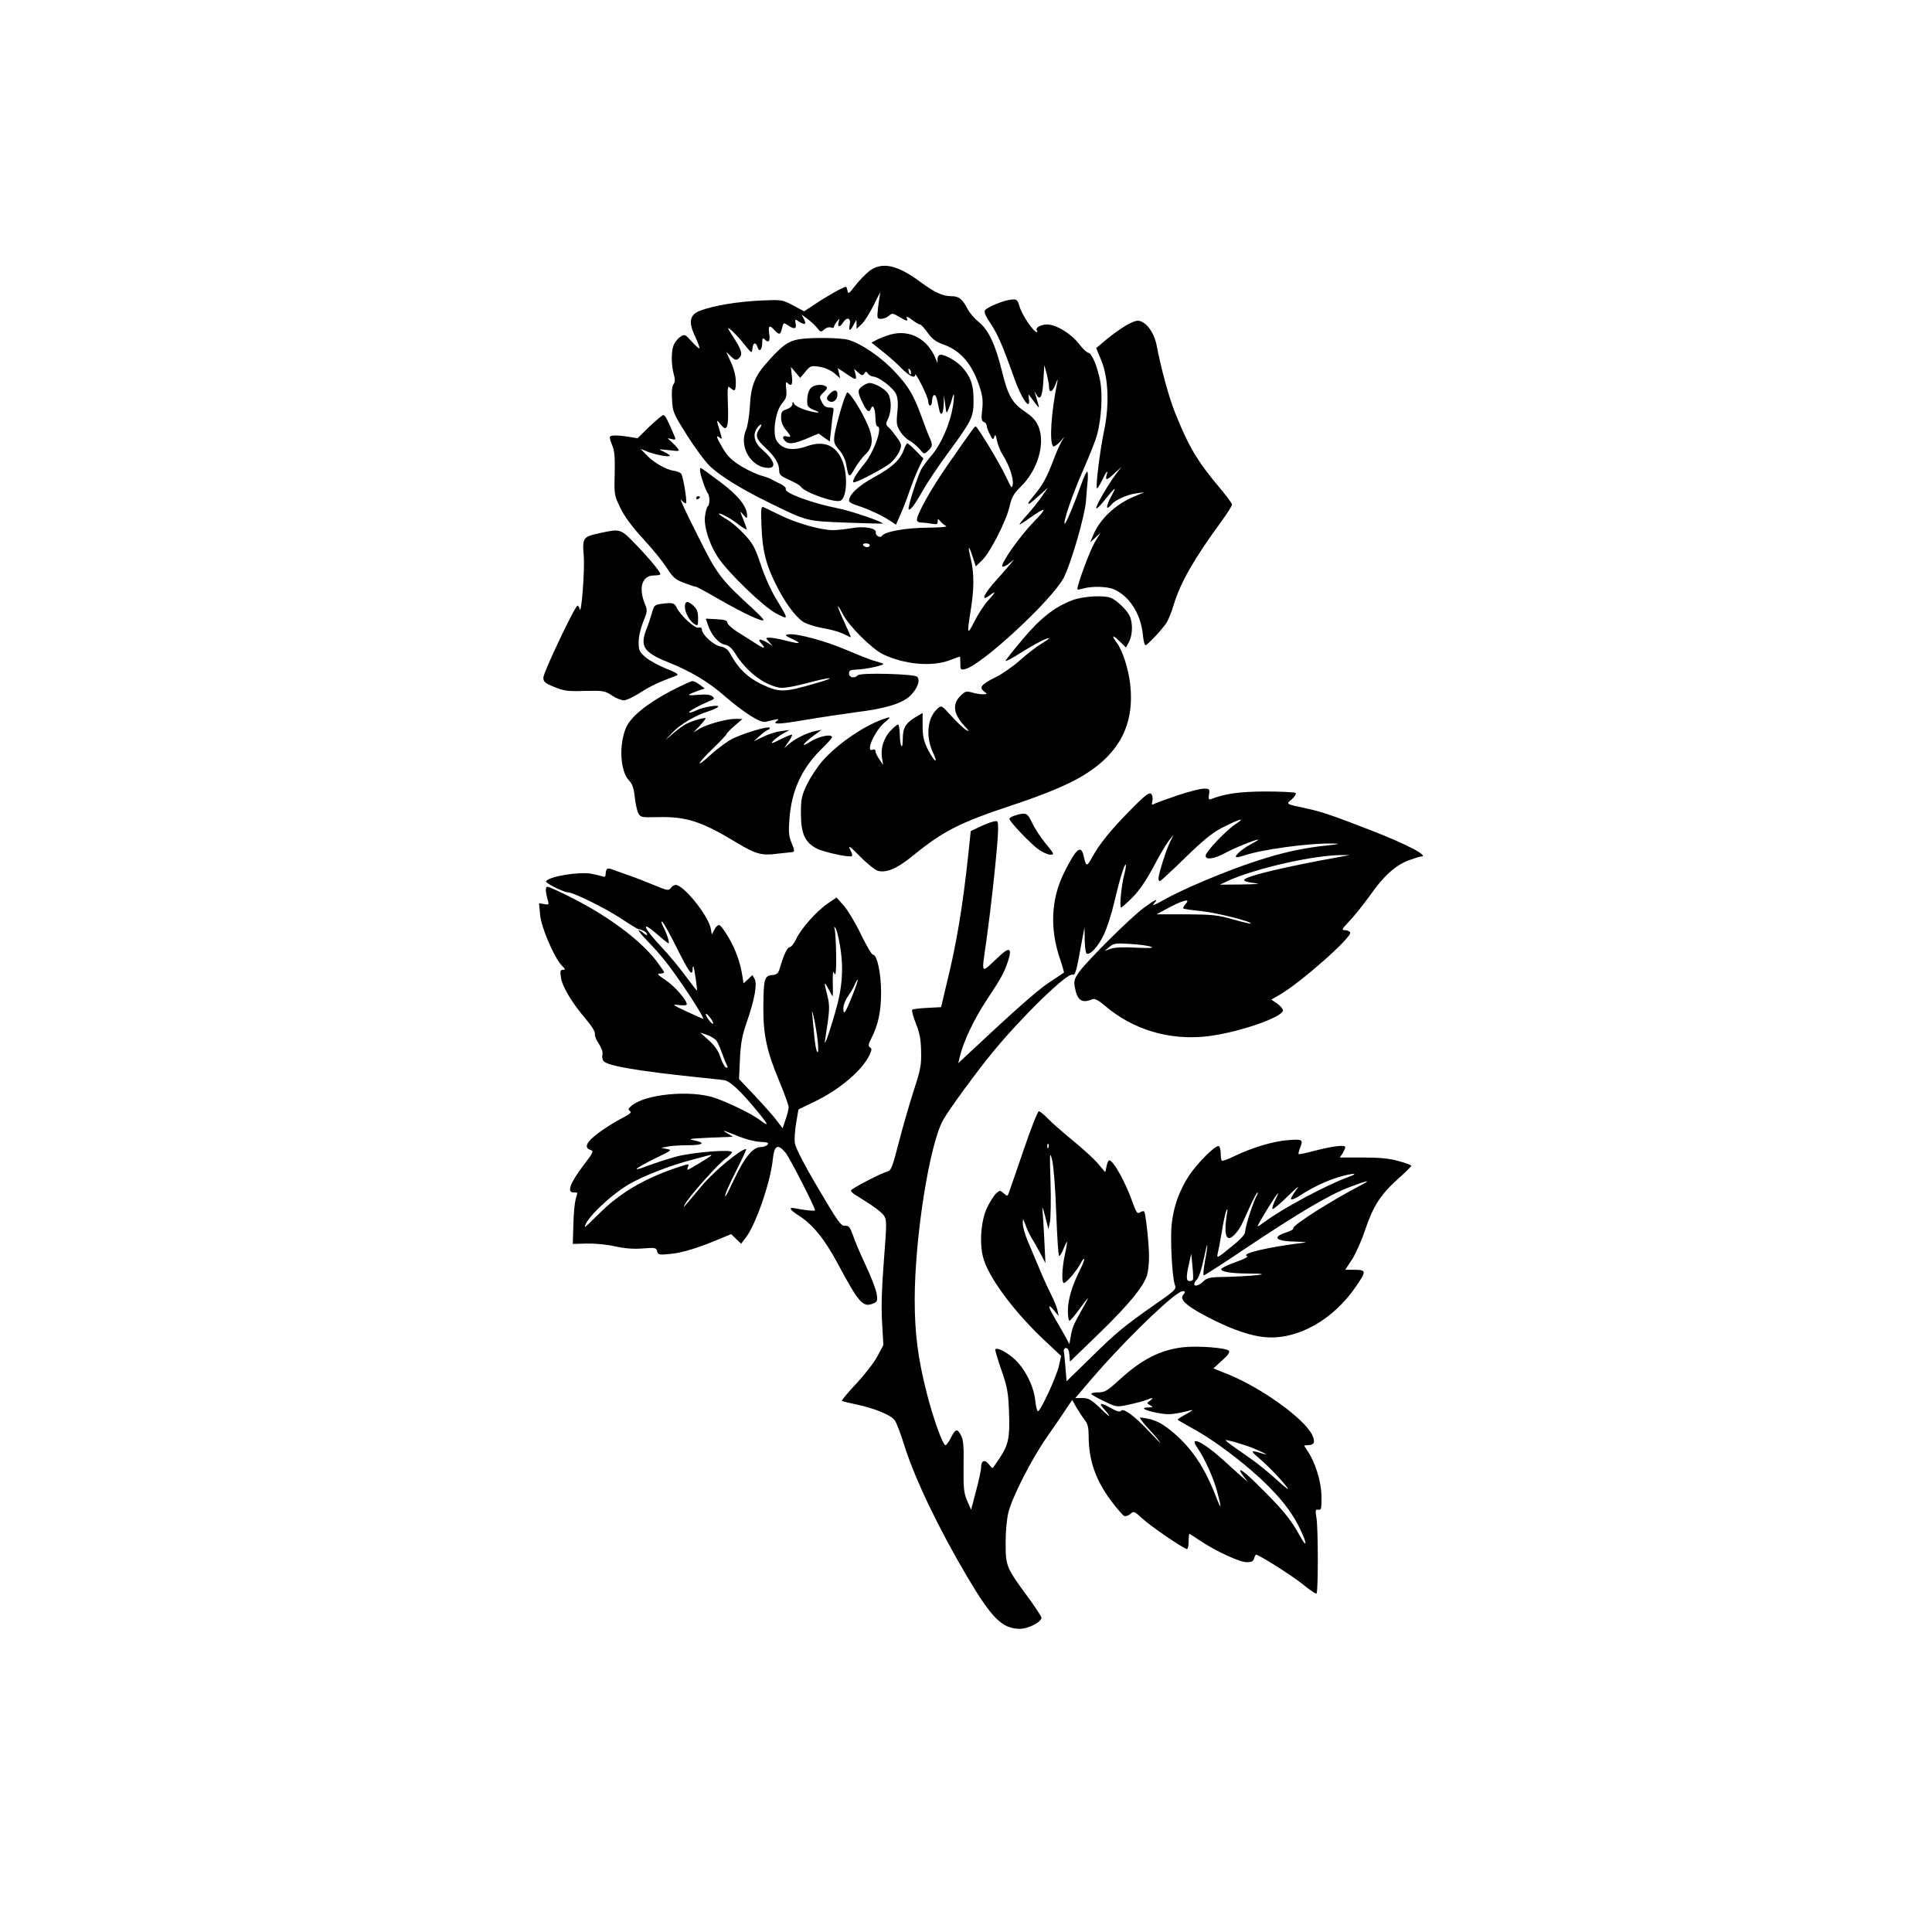 <?xml version="1.0" standalone="no"?>
<!DOCTYPE svg PUBLIC "-//W3C//DTD SVG 20010904//EN"
 "http://www.w3.org/TR/2001/REC-SVG-20010904/DTD/svg10.dtd">
<svg version="1.0" xmlns="http://www.w3.org/2000/svg"
 width="1024pt" height="1024pt" viewBox="0 0 1024 1024"
 preserveAspectRatio="xMidYMid meet">
<g transform="translate(0,1024) scale(0.1,-0.1)"
fill="#000000" stroke="none">
<path d="M4607 8803 c-20 -16 -53 -50 -74 -77 -33 -43 -38 -46 -41 -28 -2 12
-6 22 -8 22 -12 0 -95 -46 -155 -86 l-67 -44 -58 31 c-59 31 -60 31 -174 26
-123 -6 -248 -27 -317 -53 -58 -21 -66 -60 -28 -139 14 -31 25 -59 22 -61 -2
-3 -21 14 -41 36 -35 39 -37 40 -60 25 -12 -8 -28 -27 -34 -41 -15 -31 -15
-107 -1 -157 8 -28 7 -42 -1 -53 -8 -9 -11 -39 -8 -82 3 -65 7 -74 78 -187 41
-65 95 -139 121 -164 54 -53 167 -123 321 -198 196 -96 191 -95 403 -103 105
-4 191 -6 193 -5 9 7 -173 69 -238 81 -133 26 -283 81 -275 101 2 8 -10 19
-28 28 -18 8 -39 19 -47 24 -8 5 -33 14 -55 20 -22 6 -70 28 -105 49 -49 30
-73 52 -97 93 -35 57 -42 79 -18 59 13 -11 13 -7 0 36 -19 62 -19 64 5 34 33
-43 43 -16 38 104 -3 96 -2 104 13 90 25 -22 29 -17 29 34 0 29 -10 67 -26
102 l-25 55 25 -24 c21 -20 28 -22 41 -11 23 19 18 42 -26 110 -37 57 -38 60
-12 39 15 -13 46 -46 68 -74 39 -49 40 -50 43 -22 4 32 18 36 27 7 9 -29 25
-15 25 23 0 24 3 28 12 19 22 -22 31 -12 25 28 -6 45 1 50 28 20 25 -27 32
-25 40 11 7 29 8 30 31 15 34 -23 47 -20 41 9 -4 25 -4 25 20 9 30 -19 39 -13
23 17 l-12 22 30 -22 c17 -12 40 -33 52 -48 19 -24 21 -25 39 -9 10 9 25 14
35 10 9 -3 16 -2 16 3 0 5 7 18 16 29 15 18 15 18 9 -3 -8 -28 6 -30 23 -3 20
32 43 26 36 -10 -8 -37 1 -38 20 -2 l15 27 1 -24 0 -24 26 24 c15 13 44 60 66
104 21 44 36 72 34 63 -3 -9 -8 -44 -12 -77 -6 -59 -6 -61 16 -61 13 0 31 7
41 16 17 15 21 15 54 -5 43 -25 49 -26 41 -6 -4 10 6 7 28 -10 18 -14 37 -25
43 -25 5 0 23 -20 40 -44 23 -32 43 -47 78 -60 93 -31 156 -102 196 -223 17
-52 20 -77 15 -124 -6 -49 -4 -60 8 -65 9 -3 16 -13 16 -21 0 -8 7 -28 17 -46
14 -29 17 -30 23 -12 5 15 8 11 14 -20 4 -22 18 -56 30 -75 34 -52 58 -123 54
-156 -4 -26 -7 -23 -36 39 -33 71 -152 267 -161 267 -6 -1 -10 -6 -152 -210
-85 -123 -159 -255 -159 -285 0 -9 9 -15 24 -15 13 0 38 -3 55 -6 26 -5 31 -3
31 12 0 16 1 16 13 2 6 -8 20 -20 30 -25 11 -6 -22 -9 -100 -10 -114 -1 -224
-21 -238 -43 -9 -14 -36 1 -33 18 4 23 -63 35 -131 22 -30 -5 -73 -10 -96 -10
-63 0 -191 36 -275 77 -41 20 -82 40 -91 44 -15 7 -17 -3 -13 -99 5 -130 22
-199 75 -307 48 -97 102 -171 146 -201 17 -11 63 -26 103 -33 39 -6 89 -20
111 -31 21 -11 39 -19 39 -17 0 2 -16 38 -35 80 -41 88 -46 115 -8 42 32 -63
154 -184 213 -213 113 -54 259 -67 352 -32 29 11 54 20 56 20 1 0 2 -16 2 -36
0 -34 1 -36 27 -30 88 23 457 364 520 482 38 72 112 325 119 409 2 33 6 81 9
108 2 26 1 47 -3 47 -4 0 -18 -30 -31 -67 -35 -99 -83 -214 -88 -209 -9 9 42
158 97 282 32 72 66 158 75 190 23 87 30 212 16 286 -15 77 -45 148 -63 148
-7 1 -29 21 -48 46 -43 56 -122 104 -171 104 -35 0 -66 -20 -52 -33 3 -4 2 -7
-3 -7 -16 1 -76 89 -89 132 -12 40 -15 43 -45 40 -37 -3 -124 -38 -139 -56 -7
-8 2 -30 30 -72 37 -56 62 -112 123 -284 40 -115 90 -184 79 -112 -3 25 -3 25
9 8 7 -10 21 -28 30 -40 17 -21 17 -21 9 9 -5 17 -12 39 -15 50 -5 15 -4 14 5
-3 21 -40 34 -18 39 69 l5 84 13 -47 c6 -26 12 -56 12 -67 0 -37 18 -31 34 11
9 24 14 32 11 18 -34 -167 -44 -324 -23 -346 4 -3 19 7 34 22 l26 29 -17 -28
c-9 -16 -28 -58 -41 -94 -34 -90 -57 -133 -98 -182 -20 -24 -36 -45 -36 -47 0
-10 14 -1 57 39 l47 42 -31 -45 c-17 -25 -52 -69 -78 -98 -26 -28 -44 -52 -41
-52 3 0 27 15 53 34 92 64 98 58 22 -20 -75 -78 -173 -217 -167 -236 2 -5 17
1 33 13 l30 23 -25 -30 c-13 -16 -43 -49 -65 -74 -70 -76 -92 -125 -39 -85 35
26 32 16 -8 -27 -21 -23 -54 -73 -73 -111 -39 -78 -41 -71 -20 58 18 113 19
193 1 270 -18 75 -13 82 9 15 l17 -52 34 33 c43 42 128 209 145 285 11 48 21
67 59 104 89 87 130 224 96 315 -14 34 -30 53 -69 80 -72 48 -94 85 -127 220
-35 141 -71 217 -123 259 -22 17 -47 47 -58 67 -27 53 -46 69 -85 69 -47 0
-89 19 -165 75 -124 92 -204 109 -272 58z m3 -1453 c0 -5 -6 -10 -14 -10 -8 0
-18 5 -21 10 -3 6 3 10 14 10 12 0 21 -4 21 -10z"/>
<path d="M5944 8500 c-33 -22 -76 -55 -96 -73 l-38 -32 27 -65 c38 -92 44
-239 14 -377 -21 -102 -45 -293 -37 -301 3 -2 15 17 27 42 22 47 35 62 24 26
-9 -29 4 -25 44 13 l35 32 -31 -40 c-38 -51 -103 -162 -103 -178 0 -6 15 6 33
28 73 90 79 93 46 33 -29 -54 -28 -78 2 -42 20 24 83 53 131 59 l43 6 -57 -24
c-97 -41 -180 -120 -214 -204 l-16 -38 27 25 27 25 -30 -50 c-24 -40 -92 -222
-92 -248 0 -3 15 -1 32 4 47 13 124 11 161 -4 81 -35 142 -128 154 -237 3 -33
9 -60 14 -60 10 0 87 82 111 118 10 15 28 59 39 97 35 116 107 243 251 439 32
44 58 85 58 92 0 6 -32 49 -71 95 -114 136 -161 216 -232 394 -33 84 -72 227
-97 356 -14 70 -59 129 -100 129 -16 0 -52 -17 -86 -40z"/>
<path d="M4720 8467 c-25 -7 -58 -20 -73 -28 l-28 -15 58 -46 c32 -25 77 -65
100 -89 43 -43 73 -57 73 -36 1 21 69 -117 70 -140 0 -31 20 -29 20 1 0 14 4
27 9 31 10 6 16 -9 27 -67 8 -50 24 -38 26 20 l1 47 7 -50 c6 -49 6 -50 18
-22 6 15 15 39 18 53 12 45 14 19 4 -43 -14 -86 -60 -193 -107 -250 -22 -26
-48 -60 -57 -75 -19 -29 -77 -210 -70 -217 8 -9 33 24 75 99 23 41 84 132 135
201 126 172 134 188 134 277 0 80 -13 120 -55 170 -28 34 -92 72 -120 72 -9 0
-15 -9 -16 -22 l0 -23 -10 24 c-42 105 -138 156 -239 128z m108 -208 c-3 -8
-7 -3 -11 10 -4 17 -3 21 5 13 5 -5 8 -16 6 -23z"/>
<path d="M4230 8441 c-54 -11 -81 -30 -152 -108 -78 -85 -98 -133 -104 -253
-3 -47 -12 -102 -21 -122 -37 -87 30 -198 120 -198 45 0 30 43 -35 99 -41 36
-50 79 -24 114 19 25 30 21 12 -5 -25 -35 -19 -55 30 -100 52 -49 74 -85 74
-123 0 -21 9 -29 54 -49 29 -13 57 -29 60 -35 20 -31 178 -87 210 -75 34 13
41 133 12 208 -32 84 -97 113 -186 82 -80 -28 -132 -19 -163 27 -24 37 -8 156
28 199 23 27 26 39 22 76 -3 31 -2 41 6 33 22 -22 30 -10 24 36 l-5 48 25 -29
24 -29 28 33 c26 31 29 33 74 26 28 -4 59 -18 79 -34 l31 -27 -6 27 -7 27 44
-29 c54 -37 58 -37 50 -2 l-7 27 22 -20 c19 -16 24 -17 32 -5 8 13 10 13 19 0
5 -8 18 -15 28 -16 32 -2 108 -61 122 -94 9 -21 11 -52 6 -96 -6 -57 -4 -70
15 -100 11 -19 33 -41 49 -49 15 -8 39 -28 53 -44 25 -30 25 -30 46 -10 25 24
26 29 5 77 -9 20 -27 69 -41 107 -41 112 -67 156 -138 232 -70 77 -183 154
-250 172 -44 12 -209 13 -265 2z"/>
<path d="M4572 8194 c-28 -19 -28 -32 0 -89 23 -48 35 -55 45 -29 10 26 23 -5
23 -53 0 -24 5 -43 10 -43 31 0 -17 -136 -70 -200 -41 -49 -64 -89 -57 -96 8
-8 160 72 197 102 18 16 39 43 47 62 13 32 13 36 -12 72 -15 21 -35 46 -45 55
-16 14 -16 19 -4 44 20 41 20 105 0 136 -17 25 -70 55 -98 55 -8 0 -24 -7 -36
-16z"/>
<path d="M4297 8183 c-14 -17 -21 -46 -18 -86 1 -11 14 -22 32 -29 51 -18 25
-20 -35 -3 -31 9 -60 24 -66 33 -9 16 -9 16 -10 0 0 -9 -13 -21 -30 -27 -26
-8 -30 -15 -30 -45 0 -22 9 -45 25 -64 30 -36 31 -42 5 -35 -22 6 -26 -7 -8
-25 18 -18 47 -15 115 14 l62 26 29 -21 30 -21 7 63 c3 34 8 74 11 90 5 24 3
27 -20 27 -18 0 -30 8 -40 29 -14 27 -14 30 10 52 18 17 21 25 12 31 -22 14
-64 9 -81 -9z"/>
<path d="M4395 8150 c-13 -15 -15 -24 -8 -31 19 -19 48 -6 51 24 4 33 -17 36
-43 7z"/>
<path d="M4457 8070 c-15 -50 -30 -110 -34 -135 -5 -39 -2 -48 24 -79 17 -18
33 -51 37 -72 14 -79 16 -80 46 -28 15 27 42 62 59 78 41 39 42 89 1 174 -32
69 -87 152 -99 152 -4 0 -20 -41 -34 -90z"/>
<path d="M3442 7979 l-63 -62 -47 8 c-55 9 -91 9 -99 1 -3 -3 2 -23 11 -44 13
-30 16 -61 14 -152 -3 -113 -2 -116 31 -184 22 -45 63 -100 118 -160 47 -50
103 -119 125 -153 35 -54 47 -65 95 -83 29 -11 57 -20 62 -20 4 0 63 -32 132
-72 119 -68 217 -114 226 -105 2 3 -22 29 -54 58 -176 161 -191 181 -300 400
-57 112 -94 193 -83 180 11 -13 23 -21 26 -18 7 7 -14 137 -25 155 -4 7 -22
14 -40 17 -40 5 -107 43 -146 85 l-30 31 35 -14 c41 -17 120 -32 120 -22 0 3
-15 13 -32 21 -32 14 -32 14 27 8 58 -7 59 -6 45 12 -8 10 -24 26 -35 36 -20
17 -20 17 4 11 19 -5 23 -3 19 8 -38 90 -52 119 -62 119 -6 0 -39 -28 -74 -61z"/>
<path d="M4791 7858 c-19 -55 -62 -95 -156 -146 -85 -46 -135 -93 -135 -127 0
-6 19 -17 42 -24 53 -16 134 -53 175 -81 l32 -21 21 48 c12 26 35 84 50 128
15 44 38 101 51 128 l23 47 -39 40 c-21 22 -42 40 -46 40 -4 0 -12 -15 -18
-32z"/>
<path d="M3710 7747 c0 -19 31 -110 41 -121 12 -13 12 -63 0 -70 -4 -3 -11
-25 -14 -50 -8 -55 22 -150 69 -221 54 -81 238 -259 307 -296 69 -36 69 -36 1
76 -28 46 -63 124 -82 183 -29 87 -41 110 -84 157 -28 31 -70 67 -94 81 -24
14 -44 28 -44 30 0 10 60 -21 99 -52 24 -19 46 -32 48 -30 2 2 -6 25 -17 52
-20 49 -20 49 0 25 17 -19 20 -20 20 -6 0 50 -45 107 -142 180 -55 41 -101 75
-104 75 -2 0 -4 -6 -4 -13z"/>
<path d="M3690 7599 c0 -5 5 -7 10 -4 6 3 10 8 10 11 0 2 -4 4 -10 4 -5 0 -10
-5 -10 -11z"/>
<path d="M3182 7415 c-93 -20 -96 -24 -88 -122 6 -76 -13 -322 -22 -280 -2 9
-7 17 -11 17 -13 0 -181 -354 -181 -381 0 -23 8 -30 58 -50 50 -21 71 -24 161
-21 98 2 106 1 144 -24 22 -15 51 -26 64 -26 12 0 51 18 85 40 54 35 96 55
193 91 15 6 4 14 -54 37 -40 16 -89 43 -109 60 -33 29 -37 37 -37 80 0 29 10
73 24 108 22 52 23 62 11 90 -38 90 -18 156 47 156 18 0 33 3 33 7 0 12 -55
79 -129 156 -82 85 -82 85 -189 62z"/>
<path d="M5682 7058 c-93 -35 -171 -97 -264 -209 -48 -57 -88 -107 -88 -112 0
-4 37 16 82 44 77 49 148 84 148 75 0 -2 -19 -15 -42 -29 -24 -14 -73 -52
-110 -85 -37 -33 -97 -75 -134 -93 -73 -36 -86 -53 -58 -74 18 -14 18 -14 -6
-15 -14 0 -40 4 -59 10 -30 8 -36 6 -62 -20 -43 -43 -35 -96 24 -159 24 -25
26 -31 11 -22 -12 6 -47 38 -78 72 -56 62 -56 62 -77 43 -54 -48 -64 -146 -24
-233 32 -68 6 -49 -30 22 -19 40 -25 66 -25 120 l0 68 -31 -18 c-58 -34 -74
-60 -74 -118 0 -67 -15 -45 -16 24 -1 28 -5 51 -9 51 -4 0 -22 -14 -39 -32
-37 -38 -55 -96 -46 -147 l6 -36 -20 30 c-12 17 -21 36 -21 44 0 8 -6 11 -15
7 -40 -15 11 101 64 145 31 26 32 30 12 24 -109 -32 -262 -136 -345 -232 -27
-32 -63 -87 -80 -123 -27 -57 -31 -76 -31 -150 0 -108 21 -155 83 -187 42 -21
178 -50 188 -40 3 3 -2 19 -11 36 -12 24 2 14 53 -38 37 -38 81 -73 96 -77 46
-11 102 13 185 81 161 131 248 175 525 267 131 43 252 91 320 126 235 120 333
286 306 517 -9 79 -40 177 -70 217 -31 42 -24 46 14 9 l34 -33 16 30 c20 38
21 104 2 140 -16 31 -61 74 -93 91 -35 18 -152 12 -211 -11z"/>
<path d="M3511 7040 c-42 -5 -44 -7 -56 -50 -7 -25 -20 -63 -29 -85 -35 -91
-14 -123 113 -174 122 -49 213 -103 298 -177 106 -92 192 -146 220 -140 65 16
78 18 63 7 -31 -22 4 -21 146 3 82 14 204 32 270 41 158 19 248 47 290 89 37
37 53 81 35 99 -15 15 -299 23 -314 8 -18 -18 -47 -13 -47 9 0 16 7 20 38 21
51 1 160 25 142 32 -8 3 -33 11 -55 17 -22 7 -85 32 -141 56 -109 47 -259 87
-302 82 -25 -4 -24 -5 18 -25 54 -26 42 -28 -37 -8 -31 8 -68 15 -82 15 -24 0
-24 0 -5 -22 l19 -22 -27 17 c-37 23 -56 22 -35 -1 30 -33 18 -33 -30 -1 -27
17 -70 45 -98 62 -27 18 -50 39 -50 47 0 11 -14 16 -57 18 l-57 3 11 -33 c17
-52 56 -98 90 -105 21 -4 37 -18 55 -47 56 -91 147 -163 230 -180 22 -5 68 2
149 23 127 34 169 35 57 2 -183 -53 -200 -53 -300 -6 -73 36 -121 83 -164 162
-12 22 -27 32 -52 37 -36 7 -97 63 -97 90 0 9 -7 12 -19 9 -19 -5 -96 67 -115
107 -11 24 -21 27 -75 20z"/>
<path d="M3630 7024 c0 -31 25 -76 51 -92 18 -11 19 -9 19 31 0 33 -6 49 -23
65 -31 29 -47 28 -47 -4z"/>
<path d="M3551 6575 c-123 -65 -207 -134 -232 -190 -40 -90 -32 -234 15 -282
17 -17 25 -39 30 -84 3 -34 12 -73 18 -87 13 -24 15 -25 104 -23 152 4 234
-23 423 -138 95 -57 129 -67 209 -56 32 3 65 7 75 8 21 2 21 5 1 53 -13 31
-15 57 -10 122 11 150 64 266 165 367 34 33 61 63 61 67 0 20 -70 6 -115 -23
-56 -36 -42 -12 20 34 l40 29 -35 -7 c-44 -9 -107 -41 -139 -69 l-25 -21 23
33 c13 18 21 35 19 38 -3 2 -30 -9 -62 -25 -45 -23 -53 -24 -39 -9 10 11 34
29 53 40 l35 19 -45 -6 c-25 -3 -67 -16 -95 -30 l-50 -24 31 28 c17 16 38 31
45 33 8 3 11 8 8 11 -7 9 -128 -26 -192 -56 -28 -13 -83 -53 -121 -88 -87 -80
-71 -46 18 39 36 35 66 67 66 70 0 4 19 24 42 44 l43 37 -35 1 c-48 0 -147
-27 -190 -51 l-35 -21 33 34 c17 19 32 37 32 40 0 8 -68 -11 -103 -29 -16 -8
-47 -31 -70 -51 l-42 -36 39 41 c40 43 122 92 191 113 22 7 45 17 50 23 15 15
-80 0 -116 -19 -17 -8 -33 -13 -36 -10 -6 5 44 33 100 57 34 13 37 17 23 28
-12 10 -35 12 -79 8 -61 -5 -60 -1 8 24 l30 10 -25 19 c-14 11 -32 20 -40 20
-8 0 -62 -25 -119 -55z"/>
<path d="M6243 6025 c-56 -19 -111 -39 -122 -44 -16 -9 -18 -8 -14 9 3 11 3
27 -1 35 -9 23 -29 9 -123 -87 -98 -100 -155 -171 -193 -239 -29 -54 -33 -54
-45 -2 -14 70 -39 50 -105 -82 -70 -141 -77 -299 -20 -463 12 -35 20 -65 19
-67 -2 -2 -39 -26 -81 -54 -64 -43 -181 -147 -446 -395 l-33 -31 7 30 c19 82
74 199 143 304 81 122 96 150 117 218 18 60 1 64 -54 11 -97 -91 -90 -99 -65
80 28 198 63 528 63 594 0 49 0 50 -27 43 -15 -3 -47 -16 -72 -28 l-46 -22
-12 -115 c-30 -282 -62 -477 -115 -691 l-30 -127 -74 -4 c-40 -2 -76 -6 -79
-10 -4 -4 5 -36 19 -72 20 -49 27 -85 28 -148 2 -73 -3 -98 -39 -208 -22 -69
-58 -192 -79 -274 -32 -125 -41 -150 -58 -154 -37 -10 -196 -93 -196 -102 0
-5 12 -17 28 -26 93 -57 133 -87 148 -108 14 -23 14 -41 -1 -233 -11 -141 -15
-247 -10 -330 l7 -122 -32 -60 c-18 -34 -69 -99 -113 -146 -44 -47 -78 -88
-75 -90 2 -2 39 -11 82 -20 89 -19 174 -53 197 -81 9 -10 33 -73 53 -138 57
-178 178 -432 334 -696 130 -219 185 -273 278 -273 44 0 114 36 114 59 0 6
-34 58 -76 115 -111 151 -114 159 -114 282 0 60 6 128 15 162 22 85 123 283
205 400 38 55 84 121 101 148 l32 47 23 -41 c13 -22 33 -52 44 -66 15 -19 20
-41 20 -83 0 -128 36 -232 117 -342 32 -43 64 -80 72 -83 8 -3 22 2 32 11 18
16 21 15 64 -25 46 -42 220 -161 236 -161 5 0 9 18 9 40 0 22 2 40 4 40 2 0
28 -16 57 -36 82 -55 209 -114 247 -114 25 0 35 5 39 20 3 11 8 20 10 20 16 0
202 -118 253 -161 34 -28 64 -48 68 -45 9 10 9 353 -1 404 -6 38 -5 43 10 40
16 -3 18 6 17 72 -1 78 -33 181 -76 243 -18 26 -19 27 -1 27 39 0 46 15 28 54
-41 86 -267 249 -444 321 l-80 32 46 42 c33 29 43 45 36 52 -16 16 -170 27
-245 18 -121 -15 -218 -65 -336 -173 -64 -59 -77 -66 -113 -66 -22 0 -38 -4
-35 -9 3 -4 34 -22 70 -39 63 -30 65 -31 128 -17 34 7 76 18 91 24 38 15 45
14 22 -3 -18 -13 -18 -13 1 -24 17 -10 16 -11 -10 -12 -46 0 -19 -16 50 -29
59 -11 82 -9 179 15 11 2 -2 -7 -28 -21 -27 -15 -47 -28 -45 -30 2 -3 37 -22
77 -45 93 -50 210 -135 315 -225 129 -112 209 -208 257 -310 38 -78 37 -105 0
-38 -52 95 -95 146 -239 287 -71 70 -102 85 -60 30 l22 -29 -30 26 c-16 14
-61 54 -100 90 -112 101 -188 135 -135 61 35 -51 81 -151 101 -224 26 -95 25
-108 -4 -33 -60 155 -127 256 -225 340 -51 43 -84 62 -122 72 -29 7 -54 11
-57 9 -2 -3 18 -29 45 -58 27 -29 55 -62 62 -73 8 -11 -18 15 -58 57 -78 84
-139 128 -150 110 -4 -7 -21 -3 -50 13 -54 31 -70 32 -45 3 49 -56 43 -58 -11
-5 -51 49 -65 57 -98 57 l-38 0 83 97 c148 174 383 407 465 460 25 17 44 10
25 -9 -26 -26 23 -67 167 -138 102 -50 194 -81 263 -87 173 -17 366 91 488
273 54 79 53 84 -21 84 l-39 0 35 53 c19 29 51 99 70 157 43 128 82 188 174
271 39 35 71 66 71 70 0 4 -30 15 -67 25 -49 14 -102 19 -190 19 l-122 0 15
22 c7 12 14 27 14 33 0 14 -68 5 -169 -21 -40 -11 -75 -18 -78 -16 -2 2 1 16
7 31 18 47 15 49 -63 43 -79 -6 -189 -39 -285 -85 -34 -17 -63 -27 -66 -24 -4
3 -6 20 -6 38 0 18 -4 36 -10 39 -15 9 -114 -89 -160 -159 -49 -77 -78 -155
-89 -247 -10 -75 1 -289 16 -329 9 -23 3 -29 -111 -108 -157 -110 -197 -142
-342 -285 l-121 -118 -6 73 c-3 40 -7 80 -9 88 -1 8 4 15 12 15 10 0 16 -12
18 -36 l3 -36 156 151 c156 152 230 242 252 305 6 19 11 64 11 100 0 70 -18
232 -26 240 -3 3 -12 1 -22 -5 -14 -9 -19 -2 -38 50 -38 109 -103 226 -125
226 -4 0 -11 -14 -14 -31 l-7 -32 -40 47 c-22 26 -84 82 -137 125 -53 44 -112
95 -130 115 -19 20 -40 36 -45 36 -6 0 -42 -91 -80 -203 -38 -111 -73 -213
-78 -226 -8 -23 -9 -23 -28 -6 -19 17 -21 17 -40 0 -11 -10 -32 -43 -47 -73
-36 -73 -44 -204 -18 -281 35 -107 170 -285 328 -432 l81 -76 -12 -54 c-14
-59 -97 -239 -111 -239 -4 0 -11 26 -14 57 -8 77 -56 172 -114 223 -42 36 -87
59 -98 48 -2 -2 12 -51 32 -108 32 -93 37 -119 41 -226 5 -135 -3 -172 -51
-244 -17 -25 -32 -47 -34 -50 -3 -3 -12 6 -22 19 -22 28 -41 20 -41 -16 0 -15
-12 -71 -27 -126 l-26 -99 -21 48 c-18 42 -20 68 -19 183 2 101 -1 140 -13
162 -20 39 -30 37 -54 -11 -11 -22 -24 -40 -29 -40 -14 0 -67 148 -99 276 -48
188 -64 319 -64 500 1 330 79 824 152 950 31 55 181 260 263 359 152 185 393
420 421 409 15 -6 21 15 50 177 l14 74 1 -67 c1 -37 5 -69 10 -72 17 -11 61
36 90 97 17 34 42 112 56 172 29 124 55 209 62 202 2 -3 -1 -24 -7 -47 -16
-58 -28 -180 -18 -180 4 0 31 24 60 53 35 35 74 92 113 165 32 62 70 124 82
139 l23 28 -20 -41 c-20 -41 -60 -167 -60 -191 0 -7 3 -13 8 -13 4 0 64 56
133 123 93 91 144 133 195 159 91 47 133 59 74 21 -52 -34 -160 -148 -160
-169 0 -23 45 -17 102 14 51 28 161 72 176 72 4 -1 -11 -10 -33 -22 -43 -22
-85 -56 -85 -69 0 -5 17 -2 39 5 93 33 348 68 476 65 41 -1 36 -3 -30 -10
-128 -13 -241 -38 -380 -84 -157 -51 -394 -151 -489 -206 -44 -25 -63 -32 -51
-19 29 32 9 24 -53 -22 -67 -49 -298 -278 -342 -339 -25 -35 -29 -48 -24 -78
13 -74 37 -91 95 -67 11 5 31 -6 62 -32 150 -130 347 -189 551 -164 162 20
396 101 396 137 0 7 -14 24 -31 36 l-31 21 42 24 c111 63 390 310 376 332 -4
7 -17 12 -29 12 -18 0 -15 6 25 48 25 26 73 86 107 133 74 106 136 162 207
189 30 11 59 20 64 20 50 0 -71 64 -256 136 -211 82 -267 101 -349 119 -113
24 -110 22 -78 49 15 13 24 28 20 33 -5 4 -77 8 -160 8 -141 -1 -212 -11 -290
-41 -10 -4 -13 3 -9 26 4 28 3 30 -29 30 -19 -1 -80 -16 -136 -35z m862 -326
c-288 -52 -487 -99 -509 -120 -9 -8 13 -15 69 -22 17 -2 -22 -4 -85 -5 l-115
-1 45 21 c147 66 450 135 600 136 l45 0 -50 -9z m-820 -249 c-10 -11 -16 -22
-13 -25 2 -3 46 -9 96 -14 81 -9 270 -56 261 -66 -2 -2 -44 8 -94 22 -79 23
-109 26 -247 27 l-158 0 50 27 c88 48 133 60 105 29z m-185 -228 c18 -7 -4 -8
-76 -5 -63 4 -114 2 -135 -5 l-34 -12 25 21 c22 19 34 21 110 16 47 -3 96 -9
110 -15z m-543 -1064 c-3 -8 -6 -5 -6 6 -1 11 2 17 5 13 3 -3 4 -12 1 -19z
m41 -345 c5 -123 11 -226 15 -229 3 -4 14 12 23 35 9 23 18 41 19 39 2 -2 -3
-32 -11 -68 -16 -74 -18 -150 -5 -150 13 0 67 64 87 101 8 17 18 29 20 26 3
-3 -7 -29 -22 -58 -42 -84 -64 -157 -64 -216 0 -29 4 -53 8 -53 5 0 28 27 52
60 24 33 45 60 47 60 1 0 -13 -28 -33 -62 -46 -82 -51 -95 -59 -142 l-7 -40
-27 50 c-15 27 -40 69 -54 94 -34 57 -34 74 -1 35 l25 -30 -6 30 c-4 17 -20
57 -37 90 -17 33 -45 96 -63 140 -19 44 -45 107 -59 140 -14 33 -25 74 -25 90
0 30 1 29 15 -9 7 -21 22 -52 33 -70 11 -17 31 -53 46 -81 l26 -50 -6 125 c-3
69 -8 141 -10 160 -2 19 4 4 14 -35 l18 -70 8 39 c4 22 6 117 3 210 -5 159 -4
167 9 116 7 -31 17 -150 21 -277z m1547 188 c-115 -42 -347 -166 -442 -237
-17 -13 -34 -24 -37 -24 -6 0 90 158 107 175 5 6 -1 -10 -13 -33 -12 -24 -19
-47 -15 -50 3 -3 40 28 82 69 52 50 65 61 43 32 -18 -24 -30 -46 -27 -49 4 -4
24 4 45 18 61 41 143 80 207 99 78 23 115 23 50 0z m70 -42 c-155 -80 -368
-215 -360 -229 3 -4 -12 -14 -32 -20 -85 -27 -65 -49 47 -51 41 -1 62 -4 45
-5 -190 -23 -342 -58 -305 -72 8 -3 -19 -17 -60 -31 -40 -14 -75 -31 -77 -37
-5 -14 52 -24 146 -24 159 0 17 -16 -171 -19 -32 -1 -54 -7 -66 -19 -40 -40
-73 -31 -36 9 9 10 24 58 34 106 10 48 18 81 19 73 0 -8 -5 -48 -13 -87 -7
-40 -10 -73 -6 -73 4 0 104 64 221 143 277 185 443 284 549 324 97 37 123 42
65 12z m-556 -60 c-19 -36 -59 -161 -59 -185 0 -16 -22 -41 -76 -84 -72 -59
-76 -61 -70 -34 4 16 14 68 22 115 7 48 18 97 23 110 8 18 9 13 3 -21 -17
-109 -1 -149 41 -104 28 30 32 38 81 147 19 42 38 77 41 77 3 0 1 -10 -6 -21z
m-336 -441 c-2 -5 -11 -8 -19 -8 -17 0 -18 23 -2 92 l12 53 6 -65 c4 -36 5
-68 3 -72z m282 -880 c53 -18 138 -58 92 -44 -69 22 -73 19 -27 -20 54 -46
123 -118 153 -159 12 -16 -12 1 -53 39 -41 38 -104 89 -140 114 -150 105 -149
104 -115 96 17 -3 57 -15 90 -26z"/>
<path d="M5383 5919 c-18 -5 -33 -14 -33 -19 0 -14 110 -130 154 -162 21 -15
50 -28 63 -28 22 0 21 4 -24 58 -26 32 -59 81 -72 110 -26 54 -32 57 -88 41z"/>
<path d="M3217 5634 c-4 -4 -7 -16 -7 -27 0 -14 -5 -17 -17 -12 -10 3 -37 10
-59 14 -65 12 -224 -14 -240 -40 -5 -9 94 -59 119 -59 28 -1 194 -83 275 -136
48 -32 92 -59 97 -59 20 -2 45 -17 45 -28 0 -5 -8 -3 -18 6 -10 10 -23 17 -27
17 -5 0 18 -28 51 -62 69 -72 108 -121 185 -233 57 -83 113 -175 106 -175 -3
0 -42 18 -88 39 -77 36 -80 39 -41 34 25 -3 42 -2 42 4 0 23 -63 95 -112 128
-41 27 -48 35 -30 35 12 0 22 3 22 7 0 3 -19 30 -41 60 -88 113 -257 239 -459
340 -58 29 -111 53 -118 53 -13 0 -12 -25 4 -81 4 -13 -1 -15 -22 -11 l-27 5
6 -63 c6 -67 76 -229 116 -269 18 -18 18 -21 5 -21 -14 0 -16 -7 -11 -40 6
-47 57 -133 130 -219 32 -37 53 -71 50 -80 -2 -9 7 -33 21 -53 15 -23 22 -45
19 -57 -3 -12 0 -27 6 -35 21 -25 176 -52 501 -86 58 -6 119 -12 137 -15 33
-4 90 -58 187 -177 51 -63 52 -71 3 -34 -44 33 -161 90 -238 117 -127 43 -366
21 -441 -41 -19 -16 -20 -21 -9 -29 11 -7 0 -16 -45 -39 -32 -16 -87 -51 -121
-76 -65 -48 -80 -79 -43 -91 18 -6 15 -13 -35 -78 -74 -98 -92 -147 -55 -147
11 0 20 -1 20 -3 0 -1 -4 -17 -9 -34 -5 -18 -11 -78 -12 -134 l-3 -102 75 2
c42 1 107 -5 149 -15 51 -11 97 -15 146 -11 67 5 73 4 77 -15 5 -19 11 -20 70
-14 64 6 148 32 262 80 l60 25 26 -25 27 -26 26 34 c53 70 130 293 142 413 8
76 26 85 68 35 21 -25 156 -289 156 -305 0 -5 -59 1 -107 11 -36 7 -27 -8 21
-39 73 -46 137 -125 205 -252 111 -208 134 -235 186 -215 25 10 27 14 22 50
-3 22 -28 89 -56 148 -28 59 -59 132 -69 162 -17 47 -23 55 -44 53 -21 -1 -38
23 -142 200 -73 123 -120 215 -123 238 -3 20 0 68 7 108 l12 71 81 39 c135 64
256 167 295 248 13 28 14 36 3 42 -10 7 -9 16 7 47 37 72 52 144 52 244 0 101
-21 200 -43 200 -7 0 -35 49 -64 108 -28 59 -69 127 -90 151 l-39 44 -46 -31
c-60 -41 -142 -133 -168 -189 -11 -23 -26 -43 -34 -43 -13 0 -31 -38 -54 -115
-7 -24 -15 -31 -40 -33 -41 -4 -45 -21 -46 -172 -1 -143 18 -233 85 -392 27
-65 49 -126 49 -136 0 -10 -7 -40 -16 -65 l-16 -47 -28 37 c-15 21 -67 80
-115 131 l-88 93 5 107 c4 85 12 125 37 197 41 119 55 198 41 226 l-12 21 -23
-22 -24 -22 -6 38 c-11 72 -35 139 -72 203 -21 36 -43 66 -50 68 -6 2 -18 -8
-26 -23 l-14 -27 -6 33 c-14 69 -144 230 -186 230 -7 0 -19 -7 -26 -17 -11
-15 -19 -13 -91 17 -43 18 -108 43 -144 55 -36 13 -72 26 -81 29 -8 4 -18 3
-22 0z m368 -414 c67 -133 84 -158 86 -118 0 13 2 19 5 13 6 -15 21 -125 18
-125 -2 0 -29 35 -61 78 -31 42 -86 109 -122 147 -105 112 -119 153 -24 70 28
-25 54 -45 56 -45 8 0 -8 51 -28 89 -9 18 -12 30 -6 26 7 -3 41 -64 76 -135z
m865 20 c23 -125 16 -232 -23 -365 -19 -66 -40 -131 -46 -145 -11 -23 -11 -22
-6 10 23 146 24 168 10 224 -19 74 -18 79 6 34 11 -21 21 -38 22 -38 2 0 2 33
1 73 -1 45 1 65 6 52 7 -16 9 -12 11 20 3 54 -1 185 -7 210 -4 16 -3 17 5 5 5
-8 15 -44 21 -80z m68 -276 c-37 -93 -48 -109 -48 -68 0 17 11 45 24 63 13 18
30 46 36 62 7 16 14 28 16 26 2 -2 -10 -39 -28 -83z m-184 -242 c4 -38 4 -62
-2 -58 -5 3 -12 40 -16 83 -4 43 -9 96 -11 118 -3 26 0 19 9 -20 7 -33 17 -89
20 -123z m-554 94 c0 -6 -9 0 -20 14 -26 33 -25 52 0 21 11 -13 20 -28 20 -35z
m17 -91 c7 -10 20 -39 29 -64 9 -25 20 -54 26 -65 7 -14 6 -17 -4 -14 -7 3
-20 26 -29 53 -10 33 -29 61 -61 90 l-47 42 36 -12 c20 -7 42 -21 50 -30z
m120 -509 c35 -14 85 -27 112 -28 39 -2 48 -5 39 -15 -6 -7 -23 -13 -38 -13
-39 0 -84 -55 -137 -167 -24 -51 -45 -93 -48 -93 -7 0 12 46 65 151 27 54 48
99 45 99 -29 0 -171 -118 -237 -197 -101 -121 -100 -120 -89 -98 17 36 175
214 214 242 20 14 37 31 37 36 0 17 -208 0 -295 -23 -44 -12 -114 -35 -155
-50 -92 -36 -66 -13 50 44 79 38 83 41 55 46 l-30 6 34 7 c18 4 67 7 107 7 82
0 97 13 32 26 -36 7 -23 9 82 14 l125 5 -30 18 c-35 21 -22 18 62 -17z m-147
-100 c0 -4 -119 -76 -125 -76 -3 0 -2 7 1 15 8 19 10 19 -74 -9 -163 -56 -292
-133 -399 -241 -40 -40 -73 -71 -73 -68 0 38 130 164 230 224 80 47 219 101
342 133 51 14 94 25 96 25 1 1 2 -1 2 -3z"/>
</g>
</svg>

